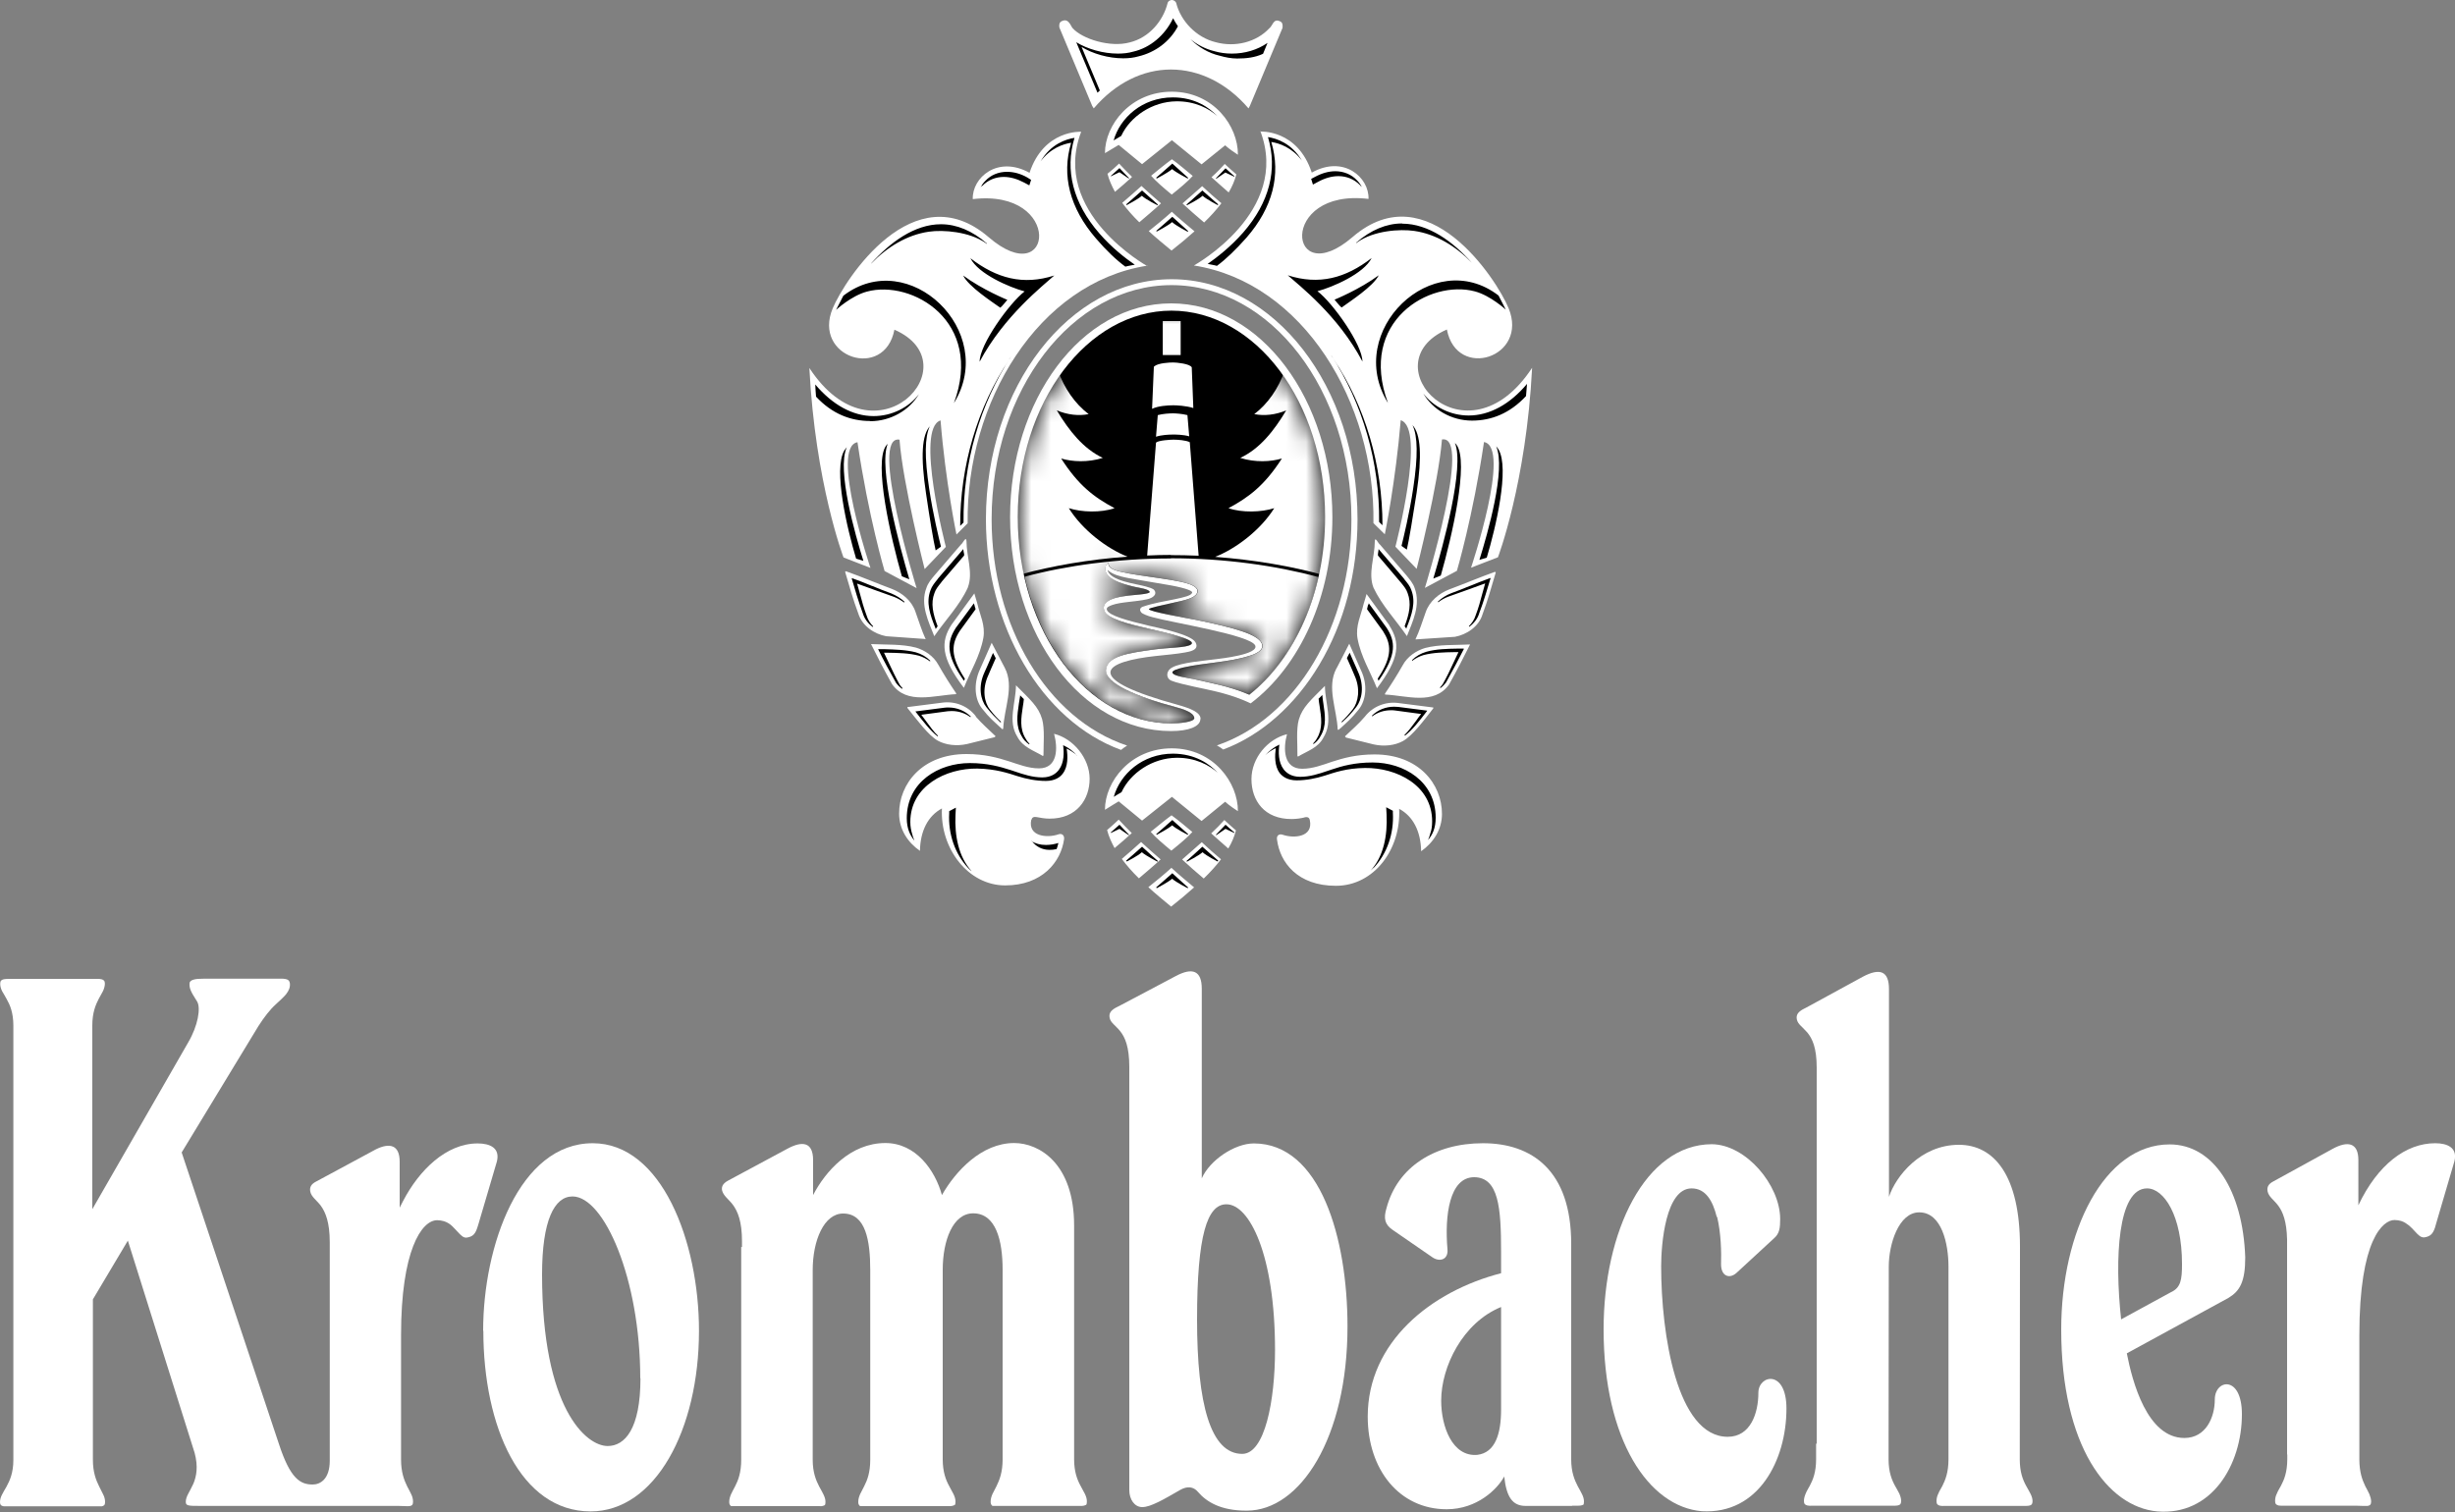 <svg width="125" height="77" viewBox="0 0 125 77" fill="none" xmlns="http://www.w3.org/2000/svg">
<rect x="0" y="0" width="125" height="77" fill="#808080" stroke="none"/>
<path fill-rule="evenodd" clip-rule="evenodd" d="M24.61 67.77C24.61 72.66 26.51 76.97 30.07 76.97C33.35 76.97 35.59 72.83 35.59 67.77C35.59 63.23 33.69 58.22 30.18 58.22C26.44 58.22 24.6 63.45 24.6 67.77H24.61ZM32.61 70.19C32.61 72.78 31.81 73.64 30.94 73.64C29.85 73.64 27.6 71.74 27.6 64.9C27.6 62.14 28.23 60.93 29.15 60.93C30.76 60.93 32.6 65.13 32.6 70.19H32.61Z" fill="white"/>
<path fill-rule="evenodd" clip-rule="evenodd" d="M110.53 65.81L108 67.19C107.66 64.09 107.83 60.52 109.32 60.52C110.18 60.52 111.1 61.9 111.1 64.37C111.1 65.17 111.04 65.58 110.53 65.81ZM111.22 73.23C109.32 73.23 108.57 70.35 108.29 68.92L113.46 66.1C114.04 65.75 114.32 65.29 114.32 64.03C114.2 60.64 112.71 58.28 110.47 58.28C107.13 58.28 104.95 62.71 104.95 67.71C104.95 73.63 107.31 76.74 109.84 76.97C112.6 77.2 114.15 74.61 114.15 72.02C114.15 70.01 112.77 70.24 112.77 71.27C112.77 72.19 112.31 73.23 111.22 73.23Z" fill="white"/>
<path d="M37.78 63.5V63.22C37.78 62.19 37.56 61.69 37.32 61.36C37.26 61.28 37.2 61.21 37.14 61.15L36.98 60.98C36.88 60.87 36.81 60.77 36.77 60.64C36.73 60.47 36.77 60.29 37.06 60.13L40.11 58.49C40.86 58.09 41.4 58.16 41.4 59.08V60.86C42.03 59.65 43.3 58.21 45.08 58.21C46.63 58.21 47.61 59.59 47.96 60.86C48.65 59.65 49.97 58.21 51.64 58.21C52.91 58.21 54.69 59.25 54.69 62.41V74.31C54.69 74.95 54.85 75.36 55.02 75.67C55.1 75.82 55.18 75.96 55.24 76.08C55.3 76.21 55.34 76.32 55.34 76.46C55.34 76.55 55.33 76.6 55.31 76.63C55.19 76.69 55.12 76.69 55.03 76.69C54.95 76.69 54.85 76.69 54.74 76.69H51.02C50.89 76.69 50.79 76.69 50.71 76.69C50.63 76.69 50.57 76.69 50.53 76.69C50.45 76.62 50.44 76.56 50.44 76.47C50.44 76.33 50.48 76.21 50.53 76.09C50.59 75.96 50.67 75.83 50.74 75.68C50.89 75.37 51.05 74.98 51.05 74.32V64.67C51.05 63.17 50.71 61.79 49.55 61.79C48.52 61.79 48 63.17 48 64.67V74.32C48 74.96 48.16 75.37 48.33 75.68C48.41 75.83 48.49 75.97 48.55 76.09C48.61 76.22 48.65 76.33 48.65 76.47C48.65 76.56 48.64 76.61 48.62 76.64C48.49 76.7 48.43 76.7 48.34 76.7C48.26 76.7 48.17 76.7 48.05 76.7H44.4H44.28C44.15 76.7 44.05 76.7 43.97 76.7C43.89 76.7 43.83 76.7 43.79 76.7C43.71 76.63 43.7 76.57 43.7 76.48C43.7 76.34 43.74 76.22 43.79 76.1C43.85 75.97 43.93 75.84 44 75.69C44.16 75.38 44.31 74.99 44.31 74.33V64.68C44.31 63.18 44.08 61.8 42.93 61.8C41.95 61.8 41.38 63.18 41.38 64.68V74.34C41.38 74.99 41.55 75.39 41.71 75.7C41.79 75.85 41.87 75.98 41.93 76.11C41.99 76.24 42.03 76.35 42.03 76.48C42.03 76.57 42.02 76.62 42 76.65C41.87 76.71 41.81 76.71 41.72 76.7C41.64 76.7 41.55 76.7 41.43 76.7H37.71C37.58 76.7 37.48 76.7 37.4 76.7C37.32 76.7 37.26 76.7 37.22 76.7C37.14 76.63 37.13 76.57 37.13 76.48C37.13 76.34 37.17 76.22 37.22 76.1C37.28 75.97 37.35 75.84 37.43 75.69C37.59 75.38 37.74 74.99 37.74 74.33V63.51L37.78 63.5Z" fill="white"/>
<path fill-rule="evenodd" clip-rule="evenodd" d="M57.12 51.16L59.86 49.71C60.72 49.25 61.19 49.43 61.19 50.35V60.01C61.59 59.09 62.86 58.23 63.84 58.23C67.23 58.23 68.61 63.06 68.61 67.55C68.61 73.24 66.19 76.93 63.49 76.93H63.44C62.17 76.93 61.43 76.49 60.99 75.97C60.77 75.71 60.46 75.67 60.1 75.87C59.68 76.11 59.31 76.33 58.98 76.49C58.65 76.65 58.38 76.75 58.16 76.75C57.76 76.75 57.5 76.35 57.5 75.89V54.33C57.5 53.31 57.28 52.82 57.04 52.52C56.98 52.44 56.92 52.38 56.86 52.32L56.7 52.16C56.6 52.06 56.53 51.97 56.5 51.84C56.45 51.6 56.57 51.46 56.79 51.33L57.12 51.16ZM62.45 61.33C63.6 61.33 64.92 63.86 64.92 68.75C64.92 71.34 64.4 74.04 63.25 74.04C61.64 74.04 60.95 71.51 60.95 67.2C60.95 62.89 61.47 61.33 62.44 61.33H62.45Z" fill="white"/>
<path fill-rule="evenodd" clip-rule="evenodd" d="M80.05 76.68C80.17 76.68 80.26 76.68 80.34 76.68C80.43 76.68 80.49 76.68 80.62 76.63C80.64 76.6 80.65 76.55 80.65 76.46C80.65 76.33 80.61 76.21 80.55 76.09C80.49 75.96 80.41 75.83 80.33 75.68C80.17 75.37 80 74.97 80 74.32V63.34C80 59.6 77.99 58.22 75.51 58.22C73.03 58.22 71.15 59.45 70.6 61.51C70.43 62.06 70.52 62.36 70.89 62.62L72.92 64.02C73.3 64.29 73.75 64.15 73.7 63.62C73.55 61.9 73.8 59.95 75.06 59.95C76.31 59.96 76.43 61.51 76.43 63.75V64.84C72.86 65.76 69.64 68.35 69.64 72.14C69.64 74.84 71.25 76.86 73.66 76.86C75.21 76.86 76.25 75.83 76.59 75.19C76.7 76.22 77 76.69 77.68 76.69H80.04L80.05 76.68ZM75.22 74.09C73.95 74.2 73.38 72.65 73.38 71.33C73.38 69.61 74.47 67.36 76.43 66.56V71.79C76.43 73 76.14 73.98 75.22 74.09Z" fill="white"/>
<path d="M87.43 61.97C87.63 62.8 87.65 63.78 87.63 64.39C87.63 64.99 88.06 65.15 88.42 64.82L90.34 63.05C90.61 62.81 90.64 62.52 90.64 62.08C90.64 60.36 88.91 58.29 87.16 58.27C83.77 58.28 81.65 62.71 81.65 67.7C81.65 73.34 83.95 76.73 86.65 76.96C89.53 77.13 90.96 74.37 90.96 71.73C90.96 69.72 89.53 70.01 89.53 70.93C89.53 71.97 89.13 73.17 87.97 73.17C85.38 73.17 84.58 67.94 84.58 64.49C84.58 63.34 84.81 60.52 86.13 60.52C86.85 60.52 87.21 61.16 87.41 61.97H87.43Z" fill="white"/>
<path d="M92.47 73.5V74.31C92.47 74.97 92.31 75.36 92.15 75.66C92.07 75.81 91.99 75.93 91.94 76.06C91.89 76.18 91.85 76.3 91.85 76.44C91.85 76.59 91.91 76.64 92.03 76.67C92.1 76.68 92.18 76.69 92.28 76.68C92.38 76.68 92.49 76.68 92.62 76.68H95.91H96.03C96.15 76.68 96.26 76.68 96.36 76.68C96.46 76.68 96.54 76.68 96.61 76.67C96.74 76.65 96.8 76.59 96.8 76.44C96.8 76.31 96.76 76.19 96.71 76.07C96.65 75.94 96.57 75.82 96.49 75.67C96.32 75.36 96.16 74.96 96.16 74.32V73.47L96.17 64.5C96.17 63.35 96.68 61.74 97.72 61.74C98.87 61.74 99.21 63.35 99.21 64.5V74.32C99.21 74.98 99.05 75.37 98.9 75.67C98.82 75.82 98.74 75.94 98.69 76.07C98.63 76.19 98.6 76.31 98.6 76.45C98.6 76.6 98.66 76.65 98.78 76.68C98.85 76.69 98.93 76.7 99.03 76.69C99.13 76.69 99.24 76.69 99.37 76.69H102.72C102.84 76.69 102.95 76.69 103.05 76.69C103.15 76.69 103.23 76.69 103.3 76.68C103.43 76.66 103.49 76.6 103.49 76.45C103.49 76.32 103.45 76.2 103.39 76.08C103.33 75.95 103.25 75.83 103.17 75.68C103 75.37 102.84 74.97 102.84 74.33V73.53L102.85 63.48C102.85 59.86 101.53 58.3 99.74 58.3C97.79 58.3 96.52 59.91 96.18 60.95V50.37C96.18 49.45 95.72 49.28 94.85 49.74L92.12 51.23L91.78 51.41C91.56 51.54 91.44 51.68 91.49 51.92C91.52 52.05 91.59 52.14 91.69 52.24L91.85 52.4C91.91 52.46 91.97 52.52 92.03 52.59C92.27 52.89 92.5 53.34 92.5 54.37V73.54L92.47 73.5Z" fill="white"/>
<path d="M116.46 74.07V74.31C116.46 74.97 116.3 75.36 116.14 75.66C116.06 75.81 115.98 75.93 115.93 76.06C115.87 76.18 115.84 76.3 115.84 76.44C115.84 76.59 115.9 76.64 116.02 76.67C116.08 76.68 116.17 76.68 116.26 76.68C116.36 76.68 116.47 76.68 116.6 76.68H119.99C120.11 76.68 120.21 76.69 120.31 76.69C120.4 76.69 120.48 76.69 120.55 76.69C120.67 76.67 120.73 76.62 120.73 76.47C120.73 76.34 120.69 76.22 120.64 76.09C120.58 75.96 120.51 75.83 120.43 75.68C120.28 75.37 120.13 74.97 120.13 74.32V67.99C120.13 63.1 121.34 62.13 121.92 62.13C122.04 62.13 122.16 62.15 122.26 62.18C122.42 62.23 122.54 62.32 122.66 62.41C122.72 62.46 122.77 62.51 122.82 62.56L122.96 62.71C123.05 62.81 123.13 62.89 123.21 62.95C123.29 63 123.37 63.03 123.47 63.01C123.73 62.96 123.87 62.85 123.98 62.52L124.04 62.31L124.97 59.14C125.14 58.45 124.62 58.22 123.99 58.22C122.5 58.22 121.06 59.31 120.08 61.38V59.08C120.08 58.17 119.52 58.1 118.78 58.5L115.74 60.17C115.51 60.29 115.41 60.45 115.46 60.68C115.49 60.81 115.56 60.91 115.66 61.02L115.82 61.19C115.88 61.25 115.94 61.32 116 61.4C116.23 61.71 116.43 62.19 116.45 63.12C116.45 63.22 116.45 63.46 116.45 63.57V74.07H116.46Z" fill="white"/>
<path d="M20.35 61.5L20.52 61.17C21.34 59.59 22.72 58.23 24.32 58.23C24.95 58.23 25.47 58.46 25.3 59.15L24.36 62.34L24.3 62.53C24.19 62.86 24.06 62.97 23.8 63.02C23.7 63.04 23.62 63.02 23.54 62.96C23.46 62.9 23.38 62.82 23.29 62.72L23.15 62.57C23.1 62.52 23.05 62.47 23 62.42C22.89 62.32 22.76 62.24 22.6 62.19C22.49 62.16 22.38 62.14 22.26 62.14C21.46 62.14 20.42 63.69 20.42 68V74.04V74.33C20.42 74.98 20.58 75.38 20.73 75.69C20.81 75.84 20.88 75.97 20.94 76.1C21 76.22 21.03 76.34 21.03 76.48C21.03 76.64 20.97 76.68 20.85 76.7C20.78 76.71 20.7 76.7 20.61 76.7C20.51 76.7 20.4 76.69 20.28 76.69H10.25C9.91 76.69 9.7 76.69 9.59 76.66C9.49 76.63 9.46 76.59 9.46 76.48C9.46 76.34 9.51 76.21 9.59 76.06C9.67 75.91 9.76 75.74 9.85 75.55C10 75.18 10.1 74.7 9.91 73.99L6.51 63.18L4.73 66.17V74.34C4.73 74.98 4.89 75.38 5.05 75.7C5.13 75.86 5.2 75.99 5.26 76.12C5.32 76.24 5.35 76.36 5.35 76.49C5.35 76.64 5.3 76.68 5.19 76.71C5.13 76.71 5.05 76.71 4.95 76.71C4.85 76.71 4.73 76.71 4.6 76.71H0.44C0.34 76.71 0.26 76.71 0.19 76.71C0.06 76.69 0 76.63 0 76.5C0 76.36 0.04 76.24 0.1 76.12C0.16 75.99 0.25 75.86 0.33 75.71C0.5 75.4 0.68 75 0.68 74.35V52.23C0.68 51.57 0.51 51.18 0.34 50.88C0.26 50.73 0.18 50.6 0.11 50.48C0.05 50.36 0.01 50.23 0.01 50.1C0.01 49.95 0.07 49.9 0.19 49.87C0.25 49.86 0.34 49.85 0.44 49.85H0.78H1.23H4.93C5.03 49.85 5.11 49.85 5.17 49.87C5.28 49.9 5.34 49.95 5.34 50.09C5.34 50.22 5.3 50.34 5.25 50.46C5.19 50.58 5.11 50.71 5.03 50.86C4.87 51.17 4.7 51.57 4.7 52.22V61.58L9.58 53.09C10.08 52.24 10.23 51.34 10.04 51.01C9.93 50.82 9.82 50.67 9.75 50.52C9.68 50.38 9.64 50.25 9.65 50.09C9.65 49.99 9.72 49.93 9.85 49.89C9.98 49.85 10.17 49.84 10.41 49.84H14.3C14.4 49.84 14.48 49.84 14.55 49.86C14.68 49.89 14.74 49.94 14.76 50.08C14.78 50.28 14.71 50.45 14.56 50.64C14.44 50.78 14.27 50.94 14.05 51.14C13.74 51.42 13.45 51.8 13.16 52.25L9.25 58.69L14.2 73.53C14.78 75.31 15.29 75.6 15.92 75.6C16.32 75.6 16.79 75.31 16.79 74.39V63.52C16.79 63.43 16.79 63.35 16.79 63.26C16.79 62.24 16.57 61.73 16.34 61.41C16.28 61.33 16.22 61.26 16.16 61.2L16 61.03C15.9 60.92 15.83 60.82 15.8 60.69C15.75 60.46 15.85 60.3 16.08 60.18L19.14 58.53C19.83 58.19 20.35 58.29 20.35 59.16V61.51V61.5Z" fill="white"/>
<path d="M57.08 38.19C53.03 36.71 50.2 31.88 50.2 26.44C50.2 19.7 54.45 14.22 59.66 14.22C64.87 14.22 69.12 19.7 69.12 26.44C69.12 29.15 68.45 31.72 67.17 33.86C65.94 35.92 64.21 37.45 62.28 38.17C62.19 38.1 62.09 38.03 61.96 37.96C66 36.59 68.81 31.87 68.81 26.44C68.81 19.87 64.7 14.52 59.65 14.52C54.6 14.52 50.49 19.87 50.49 26.44C50.49 31.89 53.32 36.62 57.39 37.97C57.29 38.03 57.19 38.1 57.08 38.19Z" fill="white"/>
<path d="M61.12 36.61C61.12 37.01 60.5 37.23 59.63 37.23C55.05 37.23 51.43 32.3 51.43 26.34C51.43 20.38 55.05 15.45 59.63 15.45C64.21 15.45 67.84 20.38 67.84 26.34C67.84 30.37 66.17 33.94 63.68 35.82C63.61 35.79 63.53 35.75 63.46 35.72C63.39 35.69 63.33 35.67 63.27 35.64C62.36 35.27 61.48 35.12 60.8 34.97C60.48 34.9 59.86 34.76 59.63 34.66C59.38 34.55 59.34 34.19 59.67 34C60.12 33.73 61.42 33.64 61.91 33.57C62.14 33.54 64.11 33.33 63.91 32.87C63.67 32.34 59.73 31.72 58.68 31.43C58.44 31.37 58.17 31.26 58.11 31.19C57.99 31.04 58.07 30.93 58.21 30.89C58.7 30.72 59.3 30.62 59.8 30.52C60.32 30.41 60.66 30.33 60.7 30.18C60.73 30.1 60.42 29.96 59.61 29.81C58.88 29.68 58.04 29.55 57.51 29.45C56.8 29.32 56.58 29.19 56.39 29.02C56.5 29.59 57.87 29.73 58.35 29.87C58.49 29.91 58.71 29.97 58.77 30.05C58.93 30.25 58.73 30.45 58.4 30.52C57.82 30.65 57.08 30.65 56.63 30.81C56.5 30.86 56.31 30.92 56.36 31.06C56.47 31.36 57.43 31.61 58.52 31.87C58.94 31.97 60.64 32.3 60.87 32.71C61.1 33.13 60.51 33.19 60.32 33.23C59.94 33.3 59.39 33.35 58.82 33.41C57.65 33.54 56.58 33.79 56.54 34.22C56.5 34.71 57.74 35.28 59.92 35.88C60.64 36.08 61.13 36.28 61.13 36.62L61.12 36.61Z" fill="white"/>
<path d="M59.65 15.82C55.38 15.82 51.82 20.47 51.82 26.33C51.82 32.19 55.37 36.84 59.65 36.84C60.06 36.84 60.81 36.77 60.81 36.57C60.81 36.42 60.63 36.21 59.9 36.02C57.81 35.47 56.27 34.78 56.31 34.12C56.36 33.42 57.4 33.26 58.81 33.07C59.49 32.98 60.39 32.99 60.63 32.83C60.87 32.68 60.34 32.5 59.97 32.39C59.55 32.26 59.03 32.14 58.5 32.02C57.48 31.78 56.37 31.51 56.23 31.11C55.99 30.48 57.16 30.37 57.47 30.33C57.71 30.3 58.54 30.26 58.54 30.15C58.54 30 57.92 29.92 57.8 29.89C57.44 29.81 57.01 29.69 56.73 29.54C56.27 29.31 56.12 28.91 56.44 28.64C56.39 28.97 56.77 29.07 57.51 29.21C58.04 29.31 58.93 29.42 59.66 29.54C60.24 29.64 61.15 29.8 60.94 30.22C60.82 30.46 60.32 30.57 59.85 30.67C59.17 30.82 58.5 30.96 58.5 31.02C58.5 31.15 60.34 31.46 60.91 31.57C62.87 31.97 64.04 32.31 64.24 32.76C64.41 33.13 63.86 33.33 63.61 33.4C62.58 33.73 61.33 33.75 60.26 33.99C59.96 34.06 59.66 34.15 59.7 34.26C59.75 34.44 60.44 34.51 60.86 34.6C61.58 34.77 62.55 34.93 63.54 35.35L63.61 35.38C65.91 33.56 67.47 30.21 67.47 26.33C67.47 20.47 63.92 15.82 59.64 15.82H59.65Z" fill="black"/>
<mask id="mask0_212_822" style="mask-type:luminance" maskUnits="userSpaceOnUse" x="51" y="15" width="17" height="22">
<path d="M59.65 15.82C55.38 15.82 51.82 20.47 51.82 26.33C51.82 32.19 55.37 36.84 59.65 36.84C60.06 36.84 60.81 36.77 60.81 36.57C60.81 36.42 60.63 36.21 59.9 36.02C57.81 35.47 56.27 34.78 56.31 34.12C56.36 33.42 57.4 33.26 58.81 33.07C59.49 32.98 60.39 32.99 60.63 32.83C60.87 32.68 60.34 32.5 59.97 32.39C59.55 32.26 59.03 32.14 58.5 32.02C57.48 31.78 56.37 31.51 56.23 31.11C55.99 30.48 57.16 30.37 57.47 30.33C57.71 30.3 58.54 30.26 58.54 30.15C58.54 30 57.92 29.92 57.8 29.89C57.44 29.81 57.01 29.69 56.73 29.54C56.27 29.31 56.12 28.91 56.44 28.64C56.39 28.97 56.77 29.07 57.51 29.21C58.04 29.31 58.93 29.42 59.66 29.54C60.24 29.64 61.15 29.8 60.94 30.22C60.82 30.46 60.32 30.57 59.85 30.67C59.17 30.82 58.5 30.96 58.5 31.02C58.5 31.15 60.34 31.46 60.91 31.57C62.87 31.97 64.04 32.31 64.24 32.76C64.41 33.13 63.86 33.33 63.61 33.4C62.58 33.73 61.33 33.75 60.26 33.99C59.96 34.06 59.66 34.15 59.7 34.26C59.75 34.44 60.44 34.51 60.86 34.6C61.58 34.77 62.55 34.93 63.54 35.35L63.61 35.38C65.91 33.56 67.47 30.21 67.47 26.33C67.47 20.47 63.92 15.82 59.64 15.82H59.65Z" fill="white"/>
</mask>
<g mask="url(#mask0_212_822)">
<path d="M58.66 20.82C58.97 20.669 59.46 20.64 59.74 20.64C59.89 20.64 60.39 20.66 60.76 20.779L60.68 18.709C60.59 18.52 59.89 18.459 59.74 18.459C59.52 18.459 58.98 18.489 58.78 18.649C58.76 18.66 58.75 18.689 58.75 18.689L58.66 20.82Z" fill="white"/>
<path d="M59.61 28.27C60.08 28.27 60.56 28.28 61.03 28.3L60.58 22.52C60.39 22.42 59.97 22.39 59.75 22.39C59.63 22.39 58.99 22.42 58.86 22.54L58.41 28.29C58.81 28.27 59.21 28.26 59.62 28.26L59.61 28.27Z" fill="white"/>
<path d="M58.86 22.24C59.13 22.15 59.51 22.13 59.73 22.13C59.85 22.13 60.24 22.13 60.55 22.22L60.46 21.14C60.19 21.07 59.84 21.05 59.73 21.05C59.55 21.05 59.21 21.07 58.95 21.14L58.86 22.24Z" fill="white"/>
<path d="M59.66 16.35V18.08" stroke="white" stroke-width="0.91" stroke-miterlimit="3.86"/>
<path d="M51.99 29.249C53.56 28.819 55.44 28.489 57.41 28.349C56.36 27.939 55.1 26.979 54.42 25.879C55.07 26.089 56.06 26.119 56.75 25.879C55.71 25.329 54.91 24.719 54.03 23.349C54.6 23.519 55.39 23.559 56.15 23.319C55.16 22.849 54.44 21.949 53.81 20.899C54.36 21.129 54.93 21.189 55.43 21.089C54.73 20.559 54.19 19.769 53.87 18.879C52.47 20.809 51.61 23.439 51.61 26.329C51.61 27.429 51.73 28.489 51.97 29.489H52.01C52.01 29.379 52 29.269 51.99 29.249Z" fill="white"/>
<path d="M63.87 21.089C64.37 21.189 64.94 21.129 65.49 20.899C64.86 21.949 64.15 22.849 63.15 23.319C63.91 23.559 64.7 23.519 65.27 23.349C64.39 24.719 63.58 25.329 62.55 25.879C63.23 26.119 64.23 26.089 64.88 25.879C64.19 26.989 62.92 27.949 61.87 28.359C63.87 28.509 65.78 28.839 67.35 29.279C67.35 29.299 67.33 29.389 67.31 29.489H67.32C67.56 28.479 67.68 27.419 67.68 26.339C67.68 23.449 66.81 20.819 65.41 18.889C65.09 19.779 64.56 20.569 63.85 21.099L63.87 21.089Z" fill="white"/>
<path fill-rule="evenodd" clip-rule="evenodd" d="M59.62 28.44C56.92 28.44 54.28 28.8 52.17 29.37C53.15 33.72 56.16 36.84 59.66 36.84C60.07 36.84 60.82 36.77 60.82 36.57C60.82 36.42 60.64 36.21 59.91 36.02C57.82 35.47 56.28 34.78 56.32 34.12C56.37 33.42 57.41 33.26 58.82 33.07C59.5 32.98 60.4 32.99 60.64 32.83C60.88 32.68 60.35 32.5 59.98 32.39C59.56 32.26 59.04 32.14 58.51 32.02C57.49 31.78 56.38 31.51 56.24 31.11C56 30.48 57.17 30.37 57.48 30.33C57.72 30.3 58.55 30.26 58.55 30.15C58.55 30 57.93 29.92 57.81 29.89C57.45 29.81 57.02 29.69 56.74 29.54C56.28 29.31 56.13 28.91 56.45 28.64C56.4 28.97 56.78 29.07 57.52 29.21C58.05 29.31 58.94 29.42 59.67 29.54C60.25 29.64 61.16 29.8 60.95 30.22C60.83 30.46 60.33 30.57 59.86 30.67C59.18 30.82 58.51 30.96 58.51 31.02C58.51 31.15 60.35 31.46 60.92 31.57C62.88 31.97 64.05 32.31 64.25 32.76C64.42 33.13 63.87 33.33 63.62 33.4C62.59 33.73 61.34 33.75 60.27 33.99C59.97 34.06 59.67 34.15 59.71 34.26C59.76 34.44 60.45 34.51 60.87 34.6C61.59 34.77 62.56 34.93 63.55 35.35L63.62 35.38C65.29 34.07 66.56 31.94 67.14 29.39C65.01 28.81 62.35 28.43 59.62 28.43V28.44Z" fill="white"/>
</g>
<path d="M57.65 9.02C57.41 8.79 57.19 8.55 56.98 8.33C56.83 8.48 56.6 8.68 56.39 8.85C56.47 9.17 56.61 9.47 56.77 9.77C57.04 9.55 57.4 9.23 57.64 9.01L57.65 9.02ZM59.12 10.36C58.78 10.07 58.44 9.77 58.12 9.47C57.86 9.7 57.42 10.1 57.14 10.33C57.39 10.67 57.68 11 58.01 11.32C58.29 11.08 58.86 10.6 59.11 10.36H59.12ZM61.69 9.03C61.93 9.25 62.3 9.57 62.56 9.8C62.74 9.5 62.87 9.19 62.95 8.88C62.74 8.7 62.52 8.5 62.36 8.35C62.16 8.57 61.93 8.81 61.68 9.03H61.69ZM60.21 10.36C60.46 10.6 61.02 11.09 61.31 11.33C61.64 11.01 61.94 10.68 62.19 10.35C61.91 10.12 61.46 9.72 61.21 9.48C60.89 9.77 60.55 10.06 60.21 10.36ZM59.66 10.79C59.38 11.05 58.76 11.56 58.49 11.77C58.86 12.11 59.25 12.43 59.65 12.76C60.06 12.44 60.45 12.11 60.82 11.78C60.56 11.56 59.94 11.05 59.66 10.78V10.79ZM59.66 9.91C60.07 9.58 60.47 9.25 60.73 8.96C60.46 8.74 60.05 8.38 59.67 8.11C59.3 8.38 58.88 8.73 58.61 8.95C58.86 9.24 59.25 9.57 59.66 9.91ZM70.52 35.35V35.32C70.84 34.85 71.13 34.39 71.42 33.88C71.66 33.43 72.12 33.13 72.56 33C73.29 32.81 74.08 32.86 74.85 32.82C74.51 33.51 74.16 34.18 73.78 34.86C73.02 35.93 71.62 35.42 70.52 35.37V35.35ZM74.08 32.43C74.67 32.32 75.3 31.92 75.49 31.27C75.75 30.58 75.95 29.85 76.16 29.15L76.12 29.12C75.34 29.4 74.56 29.73 73.78 30.02C73.27 30.22 72.78 30.62 72.59 31.18C72.42 31.65 72.28 32.12 72.07 32.56H72.11L74.08 32.43ZM71.63 32.41C71.92 31.67 72.35 30.81 72.03 29.95C71.95 29.7 71.76 29.49 71.61 29.3L70.26 27.73C70.19 27.7 70.01 27.29 70 27.56C70 28.36 69.65 29.19 69.93 29.92C70.36 30.84 71.08 31.58 71.64 32.4L71.63 32.41ZM70.74 31.84L69.58 30.25C69.53 30.41 69.49 30.59 69.43 30.76C69.3 31.33 69.01 31.87 69.12 32.51C69.29 33.44 69.77 34.2 70.11 35.05C71.28 33.51 71.3 32.72 70.73 31.84H70.74ZM66.06 38.5L66.09 38.53C66.55 38.25 67.12 38.09 67.39 37.55C67.89 36.74 67.47 35.84 67.46 34.93C66.75 35.65 66.32 36 66.13 36.65C65.99 37.15 66.07 37.92 66.06 38.5ZM68.04 34.05C67.54 35.01 68.07 36.12 68.11 37.15C68.17 37.21 68.2 37.1 68.25 37.09C68.6 36.76 68.78 36.63 69.19 36.12C69.55 35.66 69.65 34.88 69.3 34.14C69.12 33.73 68.88 33.18 68.7 32.78C68.5 33.18 68.19 33.77 68.04 34.06V34.05ZM68.49 37.51L68.53 37.56L69.94 37.91C70.48 38.03 71.03 37.96 71.43 37.74C71.92 37.47 72.48 36.71 72.98 36.07V36.03L71.18 35.8C70.54 35.72 69.89 35.98 69.49 36.5C69.16 36.89 68.82 37.17 68.48 37.5L68.49 37.51ZM66.42 41.63C66.25 41.67 66.02 41.71 65.77 41.71C64.37 41.72 63.72 40.76 63.72 39.68C63.72 38.6 64.55 37.63 65.53 37.39C65.33 38.11 65.34 39.15 66.3 39.15C66.83 39.15 67.33 38.96 67.83 38.79C68.39 38.61 69.05 38.42 69.99 38.42C72.24 38.42 73.42 39.93 73.42 41.45C73.42 42.26 72.97 42.92 72.36 43.35C72.34 42.33 71.95 41.57 71.24 41.19C71.34 43.24 69.97 45.11 68.02 45.11C66.07 45.11 65.17 43.93 65.02 42.75C64.99 42.54 65.14 42.45 65.31 42.51C65.89 42.71 66.88 42.63 66.69 41.76C66.66 41.61 66.55 41.6 66.43 41.62L66.42 41.63ZM64.16 6.7C64.16 6.7 66.06 6.57 66.79 8.79C68.42 7.88 69.72 9.04 69.68 10.13C65.05 9.57 65.57 14.91 68.87 12.07C72.69 8.78 76.21 14.24 76.81 15.69C77.85 18.2 74.17 19.39 73.67 16.78C69.69 18.52 74.64 23.87 78.01 18.73C77.71 24.61 76.27 28.38 76.27 28.38L74.9 28.91C74.9 28.91 76.97 22.77 75.56 22.51C75 26.3 74.18 29.07 74.18 29.07L72.55 29.94C72.55 29.94 74.98 22.11 73.42 22.38C73.24 24.64 72.13 28.97 72.13 28.97L71.05 27.84C71.05 27.84 72.63 21.81 71.32 21.4C71.06 24.53 70.51 27.21 70.51 27.21L69.93 26.64C70.03 20.5 66.34 14.39 60.79 13.52C60.79 13.52 65.74 10.79 64.17 6.67L64.16 6.7ZM57.63 42.43C57.39 42.2 57.17 41.96 56.96 41.74C56.81 41.89 56.58 42.09 56.37 42.27C56.45 42.59 56.59 42.89 56.75 43.19C57.02 42.97 57.38 42.65 57.62 42.43H57.63ZM59.1 43.77C58.76 43.47 58.42 43.18 58.1 42.88C57.84 43.11 57.4 43.51 57.12 43.74C57.37 44.08 57.66 44.41 57.99 44.73C58.27 44.49 58.84 44.01 59.09 43.77H59.1ZM61.67 42.44C61.91 42.66 62.28 42.98 62.54 43.21C62.72 42.91 62.85 42.6 62.93 42.29C62.72 42.11 62.5 41.91 62.34 41.76C62.14 41.98 61.91 42.22 61.66 42.45L61.67 42.44ZM60.19 43.77C60.44 44.01 61 44.5 61.29 44.74C61.62 44.42 61.92 44.09 62.17 43.76C61.89 43.53 61.44 43.13 61.19 42.89C60.87 43.18 60.53 43.47 60.19 43.77ZM59.64 44.2C59.36 44.46 58.74 44.97 58.47 45.18C58.84 45.52 59.23 45.84 59.63 46.17C60.04 45.85 60.43 45.52 60.8 45.19C60.54 44.97 59.92 44.46 59.64 44.19V44.2ZM59.64 43.32C60.05 42.99 60.45 42.66 60.71 42.37C60.44 42.15 60.03 41.79 59.65 41.52C59.28 41.79 58.86 42.15 58.59 42.36C58.84 42.65 59.23 42.98 59.64 43.32ZM65.31 1.4L63.64 5.39L63.57 5.52C62.46 4.22 61.04 3.54 59.62 3.54C58.2 3.54 56.8 4.22 55.69 5.52L55.61 5.39L53.94 1.4C53.92 1.27 53.93 1.12 54.08 1.07C54.41 0.92 54.51 1.31 54.61 1.43C55.11 1.99 56.53 2.43 57.52 2.16C58.51 1.92 59.22 1.07 59.45 0.16C59.47 0.06 59.58 0 59.67 0C59.75 0 59.86 0.06 59.89 0.16C60.12 1.07 60.91 1.91 61.9 2.15C62.89 2.42 63.97 2.15 64.63 1.44C64.8 1.32 64.83 0.93 65.16 1.08C65.31 1.13 65.32 1.29 65.3 1.41L65.31 1.4ZM48.68 35.33V35.3C48.36 34.83 48.07 34.37 47.78 33.86C47.54 33.41 47.08 33.11 46.64 32.98C45.91 32.79 45.12 32.84 44.35 32.8C44.69 33.49 45.04 34.16 45.42 34.84C46.18 35.91 47.58 35.4 48.69 35.35L48.68 35.33ZM47.09 32.55H47.13C46.92 32.09 46.78 31.62 46.61 31.15C46.42 30.59 45.93 30.19 45.41 29.99C44.63 29.7 43.86 29.37 43.07 29.09L43.03 29.12C43.24 29.83 43.44 30.55 43.7 31.24C43.9 31.89 44.53 32.29 45.12 32.4L47.09 32.54V32.55ZM49.28 29.91C49.56 29.18 49.21 28.35 49.21 27.55C49.19 27.27 49.01 27.69 48.94 27.72L47.59 29.29C47.43 29.48 47.25 29.69 47.17 29.94C46.84 30.79 47.28 31.66 47.57 32.4C48.13 31.58 48.86 30.84 49.28 29.92V29.91ZM49.08 35.02C49.42 34.17 49.9 33.41 50.07 32.48C50.18 31.84 49.89 31.31 49.76 30.73C49.7 30.56 49.67 30.39 49.61 30.22L48.45 31.81C47.89 32.68 47.9 33.48 49.07 35.02H49.08ZM53.06 36.62C52.87 35.97 52.44 35.62 51.73 34.9C51.72 35.82 51.3 36.72 51.8 37.52C52.08 38.06 52.64 38.22 53.1 38.5L53.13 38.47C53.13 37.88 53.2 37.12 53.06 36.62ZM50.49 32.74C50.31 33.14 50.08 33.69 49.89 34.1C49.55 34.85 49.64 35.63 50 36.08C50.41 36.6 50.59 36.72 50.94 37.05C50.99 37.07 51.02 37.18 51.08 37.11C51.12 36.08 51.66 34.97 51.16 34.01C51.01 33.72 50.7 33.13 50.49 32.73V32.74ZM49.69 36.48C49.29 35.96 48.65 35.7 48 35.78L46.2 36.01V36.05C46.71 36.68 47.27 37.45 47.75 37.72C48.15 37.94 48.7 38.01 49.24 37.89L50.65 37.54L50.69 37.49C50.35 37.16 50.01 36.87 49.68 36.49L49.69 36.48ZM52.51 41.74C52.32 42.6 53.31 42.69 53.89 42.49C54.05 42.43 54.2 42.52 54.18 42.73C54.02 43.9 53.06 45.09 51.18 45.09C49.3 45.09 47.86 43.22 47.96 41.17C47.25 41.55 46.86 42.31 46.84 43.33C46.22 42.9 45.78 42.24 45.78 41.43C45.78 39.92 46.95 38.4 49.21 38.4C50.14 38.4 50.81 38.59 51.37 38.77C51.87 38.93 52.37 39.13 52.9 39.13C53.86 39.13 53.87 38.1 53.67 37.37C54.65 37.61 55.48 38.62 55.48 39.66C55.48 40.7 54.83 41.7 53.43 41.69C53.18 41.69 52.95 41.64 52.78 41.61C52.65 41.59 52.55 41.61 52.52 41.75L52.51 41.74ZM58.41 13.53C52.86 14.4 49.18 20.51 49.27 26.65L48.7 27.22C48.7 27.22 48.14 24.54 47.89 21.41C46.58 21.82 48.16 27.85 48.16 27.85L47.08 28.98C47.08 28.98 45.97 24.65 45.8 22.39C44.24 22.12 46.67 29.95 46.67 29.95L45.04 29.08C45.04 29.08 44.22 26.32 43.66 22.52C42.25 22.77 44.32 28.92 44.32 28.92L42.95 28.39C42.95 28.39 41.51 24.62 41.21 18.74C44.57 23.87 49.52 18.53 45.54 16.79C45.04 19.4 41.35 18.2 42.4 15.7C43.01 14.25 46.52 8.79 50.34 12.08C53.64 14.92 54.16 9.59 49.53 10.14C49.49 9.05 50.79 7.9 52.42 8.8C53.15 6.59 55.05 6.71 55.05 6.71C53.48 10.83 58.43 13.56 58.43 13.56L58.41 13.53ZM63.03 7.88C62.59 7.6 62.38 7.4 62.38 7.4L61.18 8.37L59.67 7.14L58.15 8.36L56.96 7.38C56.96 7.38 56.38 7.73 56.26 7.8C56.26 6.35 57.58 4.66 59.68 4.67C61.79 4.68 63.04 6.42 63.03 7.87V7.88ZM63.03 41.31C62.59 41.03 62.38 40.83 62.38 40.83L61.18 41.81L59.67 40.58L58.15 41.79L56.96 40.81C56.96 40.81 56.38 41.16 56.26 41.24C56.26 39.79 57.58 38.1 59.68 38.11C61.79 38.12 63.04 39.86 63.03 41.31Z" fill="white"/>
<path d="M56.7 7.16C57.02 6.01 58.15 4.96 59.72 4.96C60.86 4.96 61.58 5.49 61.99 5.92C61.57 5.53 60.85 5.15 59.9 5.16C58.67 5.17 57.54 5.94 57.09 6.92C56.99 6.98 56.83 7.08 56.69 7.16H56.7ZM57.1 40.35C57.55 39.37 58.67 38.6 59.91 38.59C60.85 38.58 61.57 38.96 62 39.35C61.59 38.91 60.87 38.39 59.73 38.38C58.16 38.38 57.03 39.43 56.71 40.58C56.84 40.5 57 40.4 57.11 40.34L57.1 40.35ZM70.67 20.52C69.13 16.35 72.81 14.22 75.1 14.84C75.89 15.05 76.67 15.77 76.67 15.77L76.3 15.05C72.97 12.49 68.41 16.86 70.67 20.52ZM70.2 14.02C69.21 14.75 67.95 15.26 67.95 15.26C67.95 15.26 68.24 15.62 68.31 15.66C68.72 15.36 69.93 14.58 70.2 14.02ZM69.37 18.41C69.37 17.55 67.86 15.42 67.08 14.83C67.86 14.62 69.44 13.94 69.84 13.14C68.51 14.17 67.16 14.53 65.57 14.02C66.14 14.53 68.14 16.07 69.37 18.41ZM69.94 44.2C70.62 43.48 70.98 42.46 70.92 41.39V41.29L70.58 41.11L70.6 41.49C70.65 42.54 70.45 43.62 69.79 44.33C69.84 44.28 69.89 44.24 69.94 44.19V44.2ZM73.32 35.06C73.44 34.97 73.54 34.87 73.63 34.75C73.96 34.16 74.25 33.61 74.53 33.06V33.03H74.23C73.67 33.04 73.14 33.05 72.63 33.19C72.35 33.27 72.09 33.42 71.89 33.62L71.91 33.65C72.08 33.52 72.28 33.42 72.48 33.36C72.98 33.23 73.51 33.22 74.07 33.21H74.09C74.09 33.21 74.15 33.21 74.18 33.21C74.2 33.21 74.22 33.21 74.26 33.21C74.17 33.39 74.08 33.58 74 33.76C73.84 34.11 73.67 34.47 73.46 34.84C73.42 34.89 73.38 34.95 73.32 35.01L73.34 35.04L73.32 35.06ZM74.81 31.92C75.06 31.73 75.24 31.5 75.32 31.22C75.55 30.62 75.73 29.98 75.89 29.46V29.43L75.87 29.44C75.53 29.56 75.19 29.7 74.87 29.83H74.86C74.55 29.96 74.22 30.09 73.89 30.21C73.63 30.31 73.4 30.46 73.21 30.64L73.23 30.67C73.38 30.55 73.55 30.46 73.73 30.39C73.9 30.33 74.31 30.18 74.71 30.04C75.07 29.91 75.43 29.78 75.62 29.71C75.57 29.88 75.53 30.04 75.48 30.21C75.38 30.59 75.28 30.96 75.13 31.35C75.07 31.55 74.95 31.73 74.79 31.89L74.81 31.92ZM71.61 31.99C71.89 31.3 72.1 30.67 71.86 30.05C71.8 29.86 71.66 29.69 71.52 29.52L71.47 29.45L70.19 27.96V28C70.18 28.07 70.17 28.14 70.16 28.21V28.29L71.28 29.61L71.34 29.68C71.47 29.84 71.61 30.01 71.67 30.2C71.87 30.73 71.76 31.25 71.52 31.89L71.55 31.94C71.56 31.96 71.58 31.98 71.59 31.99L71.61 32.02V31.99ZM70.21 34.64C71.13 33.33 71.05 32.66 70.6 31.97L69.69 30.72V30.75C69.69 30.75 69.66 30.8 69.65 30.83C69.64 30.89 69.62 30.94 69.61 31V31.03L70.41 32.13C70.83 32.78 70.93 33.39 70.15 34.56L70.19 34.67L70.21 34.64ZM66.87 37.9C67.04 37.78 67.16 37.64 67.24 37.48C67.55 36.97 67.47 36.41 67.38 35.82C67.36 35.68 67.34 35.56 67.33 35.43V35.39L67.3 35.42C67.25 35.48 67.19 35.53 67.14 35.58V35.59C67.15 35.72 67.17 35.84 67.19 35.96C67.28 36.54 67.36 37.09 67.06 37.59C67.01 37.69 66.94 37.78 66.86 37.86L66.88 37.89L66.87 37.9ZM68.34 36.78L68.38 36.74C68.6 36.54 68.77 36.38 69.06 36C69.34 35.64 69.48 34.95 69.15 34.22C69.06 34.01 68.95 33.77 68.85 33.54L68.72 33.24L68.58 33.51L68.66 33.69C68.77 33.93 68.87 34.17 68.96 34.38C69.29 35.09 69.15 35.77 68.88 36.12C68.65 36.41 68.5 36.57 68.32 36.74V36.79H68.35L68.34 36.78ZM71.54 37.46C71.9 37.19 72.3 36.68 72.65 36.22L72.67 36.19L71.19 36C71.12 36 71.05 35.99 70.98 35.99C70.56 35.99 70.15 36.15 69.85 36.45L69.87 36.48C70.15 36.27 70.48 36.17 70.82 36.17C70.89 36.17 70.95 36.17 71.02 36.18L72.36 36.36C72.27 36.47 72.18 36.59 72.1 36.71C71.9 36.98 71.71 37.24 71.51 37.43L71.53 37.46H71.54ZM64.96 38.09C64.91 38.46 64.88 39 65.16 39.37C65.29 39.54 65.56 39.74 66.02 39.74C66.51 39.74 67.01 39.64 67.45 39.5C67.95 39.34 68.56 39.12 69.5 39.11C71.1 39.09 72.92 39.98 72.92 41.83C72.92 42.07 72.89 42.27 72.83 42.43C72.8 42.55 72.76 42.67 72.71 42.78C72.94 42.51 73.1 42.17 73.1 41.64C73.1 39.8 71.49 38.83 69.89 38.83C68.98 38.83 68.33 39.01 67.8 39.19L67.59 39.26C67.15 39.41 66.69 39.56 66.2 39.56C65.74 39.56 65.49 39.35 65.36 39.18C65.08 38.81 65.09 38.29 65.14 37.92C64.87 38.05 64.62 38.24 64.42 38.46C64.58 38.31 64.76 38.19 64.96 38.1V38.09ZM77.7 20.16C77.71 20 77.74 19.72 77.75 19.55C76.88 20.59 75.84 21.16 74.78 21.16C73.85 21.16 72.99 20.72 72.47 20.04C72.95 20.86 73.9 21.42 74.95 21.42C75.93 21.42 76.87 21.06 77.7 20.17V20.16ZM66.29 8.18C65.76 7.29 65 7.05 64.56 6.98C65.06 8.64 64.63 10.31 63.3 11.84C62.66 12.57 61.96 13.11 61.49 13.44C61.62 13.47 61.84 13.5 61.96 13.54C62.41 13.21 62.92 12.72 63.47 12.1C64.8 10.57 65.23 8.9 64.73 7.23C65.12 7.29 65.78 7.5 66.29 8.18ZM69.33 9.51C69.27 9.39 69.19 9.28 69.09 9.18C68.81 8.88 68.41 8.72 67.99 8.72C67.65 8.72 67.3 8.82 66.95 9.01L66.76 9.11L66.85 9.4L67.11 9.26C67.46 9.07 67.81 8.97 68.15 8.97C68.57 8.97 68.96 9.13 69.25 9.43C69.28 9.46 69.3 9.48 69.32 9.51H69.33ZM71.96 24.84C71.77 26.13 71.46 27.39 71.36 27.8L71.63 27.99C71.74 27.53 71.94 26.32 72.13 25.09C72.41 23.22 72.34 22.1 71.92 21.65C72.19 22.21 72.2 23.25 71.96 24.84ZM67.79 18.11C69.38 20.55 70.25 23.55 70.22 26.58L70.39 26.75C70.39 23.7 69.52 20.7 67.89 18.27C67.86 18.22 67.82 18.17 67.79 18.12V18.11ZM72.99 29.46L73.36 29.31C73.92 27.35 74.81 23.53 74.16 22.65C74.14 22.62 74.11 22.59 74.08 22.56C74.58 23.77 73.48 27.78 72.98 29.46H72.99ZM75.33 28.51L75.7 28.4C76.16 26.87 76.87 23.86 76.3 22.89C76.26 22.83 76.23 22.78 76.18 22.73C76.69 23.88 75.74 27.19 75.33 28.5V28.51ZM71.39 11.38C70.59 11.38 69.8 11.71 69.05 12.36V12.38C69.05 12.38 69.1 12.35 69.12 12.33C69.94 11.75 71.27 11.65 72.01 11.76C73.11 11.92 74.12 12.53 74.94 13.38C73.99 12.32 72.75 11.39 71.39 11.39V11.38ZM57.36 10.45C57.36 10.45 57.94 10.15 58.14 9.97C58.34 10.16 58.93 10.45 58.93 10.45L58.96 10.42C58.96 10.42 58.39 9.92 58.15 9.7C57.91 9.92 57.34 10.41 57.34 10.41L57.37 10.44L57.36 10.45ZM58.88 9.04C58.88 9.04 59.45 8.55 59.69 8.33C59.93 8.55 60.5 9.06 60.5 9.06L60.47 9.09C60.47 9.09 59.88 8.79 59.68 8.61C59.48 8.79 58.9 9.09 58.9 9.09L58.87 9.06L58.88 9.04ZM58.88 11.75C58.88 11.75 59.45 11.26 59.69 11.04C59.93 11.26 60.5 11.77 60.5 11.77L60.47 11.8C60.47 11.8 59.88 11.5 59.68 11.31C59.48 11.49 58.9 11.79 58.9 11.79L58.87 11.76L58.88 11.75ZM62.01 10.45C62.01 10.45 61.43 10.15 61.23 9.97C61.03 10.16 60.44 10.45 60.44 10.45L60.41 10.42C60.41 10.42 60.98 9.92 61.22 9.7C61.46 9.92 62.03 10.41 62.03 10.41L62 10.44L62.01 10.45ZM56.56 8.99V8.96C56.56 8.96 56.87 8.68 57 8.56C57.16 8.74 57.49 9.07 57.49 9.07L57.47 9.09L57 8.77L56.56 8.98V8.99ZM62.4 8.78L61.93 9.1L61.91 9.08C61.91 9.08 62.24 8.75 62.4 8.57C62.52 8.69 62.85 8.97 62.85 8.97V9L62.4 8.79V8.78ZM57.36 43.88C57.36 43.88 57.94 43.59 58.14 43.4C58.34 43.58 58.93 43.88 58.93 43.88L58.96 43.85C58.96 43.85 58.39 43.35 58.15 43.12C57.91 43.34 57.34 43.83 57.34 43.83L57.37 43.86L57.36 43.88ZM58.88 42.47C58.88 42.47 59.45 41.98 59.69 41.76C59.93 41.98 60.5 42.48 60.5 42.48L60.47 42.51C60.47 42.51 59.88 42.21 59.68 42.03C59.48 42.21 58.9 42.51 58.9 42.51L58.87 42.48L58.88 42.47ZM58.88 45.18C58.88 45.18 59.45 44.69 59.69 44.47C59.93 44.7 60.5 45.2 60.5 45.2L60.47 45.23C60.47 45.23 59.88 44.93 59.68 44.75C59.48 44.93 58.9 45.23 58.9 45.23L58.87 45.2L58.88 45.18ZM62.01 43.88C62.01 43.88 61.43 43.59 61.23 43.4C61.03 43.58 60.44 43.88 60.44 43.88L60.41 43.85C60.41 43.85 60.98 43.35 61.22 43.12C61.46 43.34 62.03 43.83 62.03 43.83L62 43.86L62.01 43.88ZM56.56 42.42V42.39C56.56 42.39 56.87 42.11 57 42C57.16 42.18 57.49 42.51 57.49 42.51L57.47 42.53L57 42.21L56.56 42.42ZM62.4 42.21L61.93 42.53L61.91 42.51C61.91 42.51 62.24 42.17 62.4 42C62.52 42.12 62.85 42.39 62.85 42.39V42.42L62.4 42.21ZM59.97 1.33C59.89 1.22 59.79 1.04 59.73 0.93C59.32 1.79 58.57 2.43 57.7 2.63C57.46 2.7 57.2 2.73 56.92 2.73C56.17 2.73 55.37 2.5 54.8 2.15L55.88 4.72C55.88 4.72 55.96 4.65 56 4.61L55.07 2.39C55.64 2.74 56.44 2.97 57.19 2.97C57.47 2.97 57.73 2.94 57.97 2.87C58.81 2.67 59.56 2.13 59.98 1.33H59.97ZM64.53 2.19C64.02 2.54 63.39 2.73 62.72 2.73C62.42 2.73 62.12 2.69 61.84 2.61C61.39 2.5 60.97 2.29 60.61 1.99C61.02 2.4 61.54 2.71 62.11 2.84C62.39 2.92 62.69 2.98 62.99 2.98C63.46 2.98 63.9 2.93 64.31 2.74L64.54 2.18L64.53 2.19ZM42.94 15.06L42.57 15.78C42.57 15.78 43.35 15.06 44.14 14.85C46.43 14.23 50.11 16.36 48.57 20.53C50.83 16.87 46.26 12.51 42.94 15.06ZM50.93 15.67C51 15.63 51.29 15.27 51.29 15.27C51.29 15.27 50.03 14.76 49.04 14.03C49.31 14.59 50.51 15.37 50.93 15.67ZM53.68 14.03C52.09 14.54 50.75 14.18 49.41 13.15C49.81 13.95 51.39 14.63 52.17 14.84C51.39 15.44 49.87 17.56 49.88 18.42C51.12 16.09 53.12 14.54 53.68 14.03ZM52.53 42.82C52.53 42.82 52.55 42.85 52.56 42.86C52.74 43.09 53.04 43.28 53.43 43.28C53.56 43.28 53.67 43.27 53.8 43.24C53.83 43.16 53.87 43.02 53.89 42.93C53.7 42.99 53.47 43.03 53.26 43.03C52.96 43.03 52.71 42.96 52.52 42.83L52.53 42.82ZM49.46 44.35C48.81 43.64 48.6 42.56 48.65 41.51L48.67 41.13L48.33 41.31V41.41C48.27 42.48 48.63 43.5 49.31 44.22C49.36 44.27 49.41 44.31 49.46 44.36V44.35ZM45.95 35.04C45.89 34.98 45.85 34.93 45.81 34.87C45.6 34.49 45.43 34.13 45.27 33.79C45.19 33.61 45.1 33.42 45.01 33.24C45.04 33.24 45.07 33.24 45.09 33.24C45.12 33.24 45.14 33.24 45.17 33.24H45.19C45.75 33.25 46.28 33.26 46.78 33.39C46.98 33.45 47.18 33.55 47.35 33.68L47.37 33.65C47.17 33.45 46.91 33.3 46.63 33.22C46.13 33.09 45.6 33.08 45.03 33.06H44.71L44.72 33.08C44.99 33.63 45.29 34.18 45.62 34.77C45.71 34.89 45.81 34.99 45.93 35.08L45.95 35.05V35.04ZM44.46 31.9C44.3 31.74 44.19 31.56 44.13 31.36C43.98 30.96 43.88 30.6 43.78 30.22C43.74 30.06 43.69 29.89 43.64 29.72C43.82 29.79 44.19 29.92 44.55 30.05C44.95 30.19 45.36 30.34 45.53 30.4C45.71 30.47 45.88 30.57 46.03 30.68L46.06 30.65C45.87 30.47 45.64 30.33 45.38 30.22C45.05 30.1 44.72 29.97 44.41 29.84H44.4C44.07 29.7 43.73 29.57 43.4 29.45H43.37V29.47C43.52 29.99 43.71 30.63 43.93 31.23C44.01 31.5 44.18 31.74 44.44 31.93L44.46 31.9ZM47.65 32.02L47.67 31.99C47.67 31.99 47.7 31.96 47.71 31.94L47.74 31.89C47.5 31.25 47.38 30.72 47.58 30.2C47.64 30.01 47.78 29.84 47.91 29.68L47.96 29.61L49.09 28.29V28.21C49.07 28.14 49.06 28.07 49.05 28V27.96L47.77 29.45L47.72 29.52C47.59 29.68 47.45 29.85 47.38 30.05C47.14 30.68 47.35 31.3 47.63 31.99V32.02H47.65ZM49.08 34.67L49.13 34.57C48.36 33.39 48.45 32.78 48.87 32.13L49.67 31.03V31C49.65 30.95 49.63 30.89 49.62 30.83C49.62 30.8 49.6 30.78 49.59 30.75V30.72L48.67 31.97C48.22 32.67 48.14 33.33 49.06 34.64L49.08 34.67ZM52.42 37.88C52.33 37.79 52.27 37.71 52.22 37.61C51.91 37.11 51.99 36.56 52.08 35.98C52.1 35.86 52.12 35.74 52.13 35.61V35.6C52.08 35.55 52.03 35.5 51.97 35.44L51.94 35.41V35.45C51.92 35.58 51.9 35.7 51.88 35.82C51.79 36.43 51.71 36.98 52.02 37.49C52.1 37.65 52.22 37.78 52.4 37.91L52.42 37.88ZM50.96 36.8V36.75C50.79 36.59 50.63 36.43 50.4 36.13C50.12 35.78 49.99 35.1 50.32 34.39C50.41 34.18 50.51 33.94 50.62 33.7L50.7 33.52L50.56 33.25L50.43 33.55C50.33 33.79 50.22 34.03 50.13 34.23C49.79 34.96 49.93 35.65 50.22 36.01C50.52 36.39 50.69 36.54 50.9 36.75L50.94 36.79H50.97L50.96 36.8ZM47.76 37.47C47.55 37.28 47.37 37.02 47.17 36.75C47.09 36.64 47 36.52 46.91 36.4L48.26 36.22C48.33 36.22 48.39 36.21 48.46 36.21C48.81 36.21 49.14 36.32 49.41 36.52L49.43 36.49C49.12 36.19 48.72 36.03 48.3 36.03C48.23 36.03 48.16 36.03 48.09 36.04L46.61 36.23L46.63 36.26C46.98 36.71 47.38 37.23 47.74 37.5L47.76 37.47ZM54.85 38.49C54.65 38.26 54.4 38.07 54.13 37.95C54.18 38.32 54.19 38.84 53.91 39.21C53.78 39.38 53.53 39.59 53.07 39.59C52.58 39.59 52.12 39.44 51.68 39.29L51.47 39.22C50.94 39.05 50.29 38.86 49.38 38.86C47.79 38.86 46.17 39.82 46.17 41.67C46.17 42.2 46.34 42.54 46.56 42.81C46.51 42.7 46.47 42.58 46.44 42.46C46.39 42.29 46.35 42.1 46.35 41.86C46.35 40.02 48.17 39.12 49.76 39.14C50.71 39.16 51.32 39.37 51.82 39.53C52.26 39.67 52.76 39.77 53.25 39.77C53.71 39.77 53.98 39.58 54.11 39.4C54.39 39.04 54.37 38.5 54.31 38.12C54.5 38.21 54.69 38.34 54.85 38.48V38.49ZM44.31 21.45C45.35 21.45 46.31 20.89 46.79 20.07C46.28 20.75 45.41 21.19 44.48 21.19C43.42 21.19 42.39 20.62 41.51 19.58C41.52 19.74 41.53 20.04 41.55 20.2C42.38 21.09 43.33 21.44 44.31 21.44V21.45ZM54.54 7.27C54.04 8.93 54.47 10.6 55.8 12.14C56.34 12.77 56.85 13.25 57.3 13.58C57.43 13.54 57.64 13.51 57.78 13.48C57.31 13.16 56.61 12.62 55.97 11.88C54.64 10.35 54.21 8.67 54.71 7.02C54.27 7.09 53.51 7.33 52.98 8.22C53.49 7.54 54.15 7.33 54.54 7.27ZM50.01 9.47C50.3 9.17 50.69 9.01 51.11 9.01C51.44 9.01 51.79 9.11 52.15 9.3L52.41 9.44L52.5 9.16L52.31 9.04C51.96 8.84 51.61 8.75 51.27 8.75C50.84 8.75 50.45 8.91 50.17 9.21C50.07 9.31 49.99 9.42 49.93 9.54C49.95 9.51 49.98 9.48 50 9.46L50.01 9.47ZM47.36 21.69C46.93 22.14 46.87 23.26 47.15 25.13C47.33 26.36 47.53 27.57 47.64 28.03L47.91 27.84C47.81 27.43 47.5 26.17 47.31 24.88C47.07 23.29 47.08 22.25 47.35 21.69H47.36ZM51.39 18.3C49.77 20.73 48.88 23.74 48.89 26.78L49.06 26.61C49.03 23.58 49.89 20.58 51.49 18.14C51.46 18.19 51.42 18.24 51.39 18.29V18.3ZM45.2 22.6C45.2 22.6 45.14 22.66 45.12 22.69C44.47 23.57 45.36 27.4 45.92 29.35L46.3 29.5C45.8 27.81 44.71 23.8 45.2 22.6ZM43.11 22.78C43.11 22.78 43.03 22.88 42.99 22.94C42.42 23.9 43.13 26.92 43.59 28.45L43.96 28.56C43.55 27.25 42.6 23.94 43.11 22.79V22.78ZM44.36 13.42C45.18 12.57 46.19 11.96 47.29 11.8C48.03 11.69 49.36 11.8 50.18 12.37C50.2 12.39 50.23 12.4 50.25 12.42V12.4C49.5 11.75 48.71 11.42 47.91 11.42C46.55 11.42 45.31 12.36 44.36 13.41V13.42Z" fill="black"/>
</svg>
